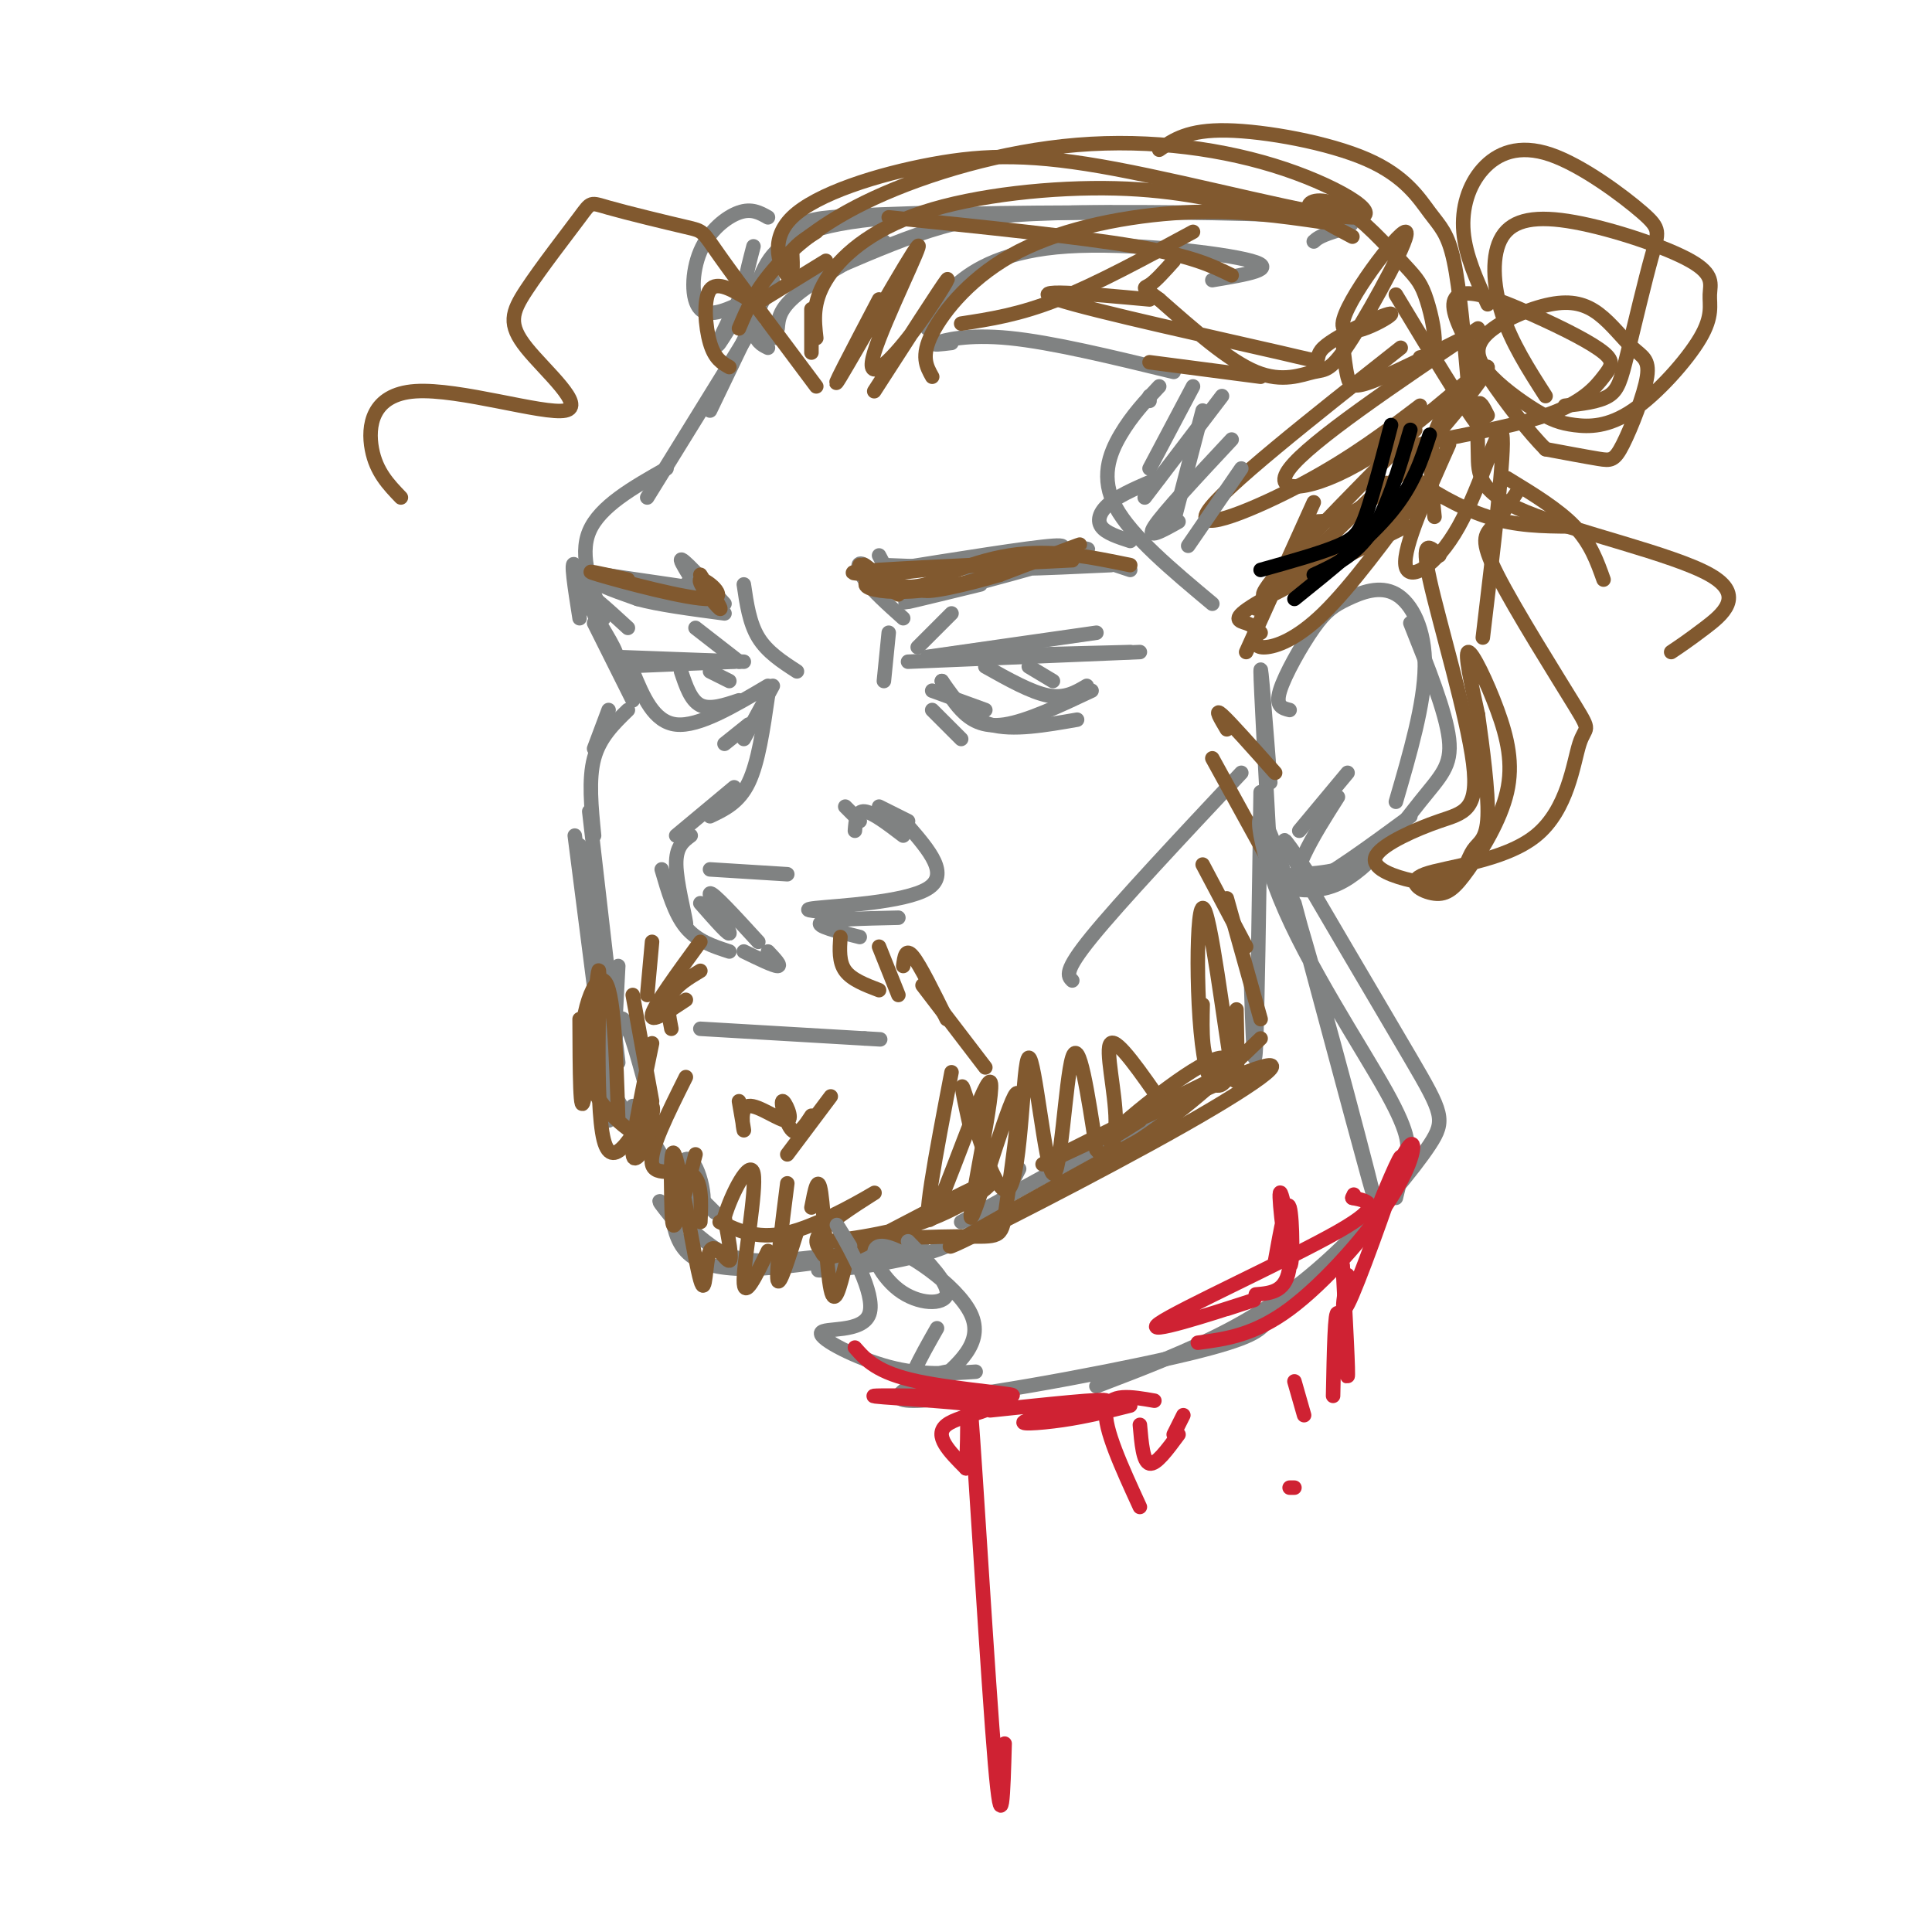 <svg viewBox='0 0 400 400' version='1.1' xmlns='http://www.w3.org/2000/svg' xmlns:xlink='http://www.w3.org/1999/xlink'><g fill='none' stroke='rgb(128,130,130)' stroke-width='3' stroke-linecap='round' stroke-linejoin='round'><path d='M160,58c0.000,0.000 -13.000,27.000 -13,27'/><path d='M155,69c0.000,0.000 -21.000,34.000 -21,34'/><path d='M138,97c-6.917,3.917 -13.833,7.833 -16,13c-2.167,5.167 0.417,11.583 3,18'/><path d='M120,128c-0.979,-6.188 -1.959,-12.376 -1,-11c0.959,1.376 3.855,10.317 6,15c2.145,4.683 3.539,5.107 2,2c-1.539,-3.107 -6.011,-9.745 -6,-11c0.011,-1.255 4.506,2.872 9,7'/><path d='M125,119c10.822,1.578 21.644,3.156 20,3c-1.644,-0.156 -15.756,-2.044 -20,-2c-4.244,0.044 1.378,2.022 7,4'/><path d='M132,124c4.167,1.167 11.083,2.083 18,3'/><path d='M142,121c2.978,3.422 5.956,6.844 5,5c-0.956,-1.844 -5.844,-8.956 -6,-10c-0.156,-1.044 4.422,3.978 9,9'/><path d='M123,129c0.000,0.000 8.000,16.000 8,16'/><path d='M128,138c0.000,0.000 24.000,-1.000 24,-1'/><path d='M127,136c0.000,0.000 27.000,1.000 27,1'/><path d='M131,139c2.167,5.250 4.333,10.500 9,11c4.667,0.500 11.833,-3.750 19,-8'/><path d='M141,139c1.000,3.000 2.000,6.000 4,7c2.000,1.000 5.000,0.000 8,-1'/><path d='M147,139c0.000,0.000 4.000,2.000 4,2'/><path d='M154,121c0.583,4.000 1.167,8.000 3,11c1.833,3.000 4.917,5.000 8,7'/><path d='M160,142c0.000,0.000 -6.000,11.000 -6,11'/><path d='M159,144c-1.000,6.917 -2.000,13.833 -4,18c-2.000,4.167 -5.000,5.583 -8,7'/><path d='M152,163c0.000,0.000 -12.000,10.000 -12,10'/><path d='M143,173c-1.533,1.133 -3.067,2.267 -3,6c0.067,3.733 1.733,10.067 2,12c0.267,1.933 -0.867,-0.533 -2,-3'/><path d='M137,180c1.333,4.583 2.667,9.167 5,12c2.333,2.833 5.667,3.917 9,5'/><path d='M154,197c3.083,1.500 6.167,3.000 7,3c0.833,0.000 -0.583,-1.500 -2,-3'/><path d='M178,194c-4.667,-1.167 -9.333,-2.333 -8,-3c1.333,-0.667 8.667,-0.833 16,-1'/><path d='M175,189c-5.178,-0.267 -10.356,-0.533 -6,-1c4.356,-0.467 18.244,-1.133 23,-4c4.756,-2.867 0.378,-7.933 -4,-13'/><path d='M145,187c3.200,3.644 6.400,7.289 6,6c-0.400,-1.289 -4.400,-7.511 -4,-8c0.400,-0.489 5.200,4.756 10,10'/><path d='M182,115c1.899,3.565 3.798,7.131 3,7c-0.798,-0.131 -4.292,-3.958 -6,-5c-1.708,-1.042 -1.631,0.702 0,3c1.631,2.298 4.815,5.149 8,8'/><path d='M183,117c0.000,0.000 26.000,1.000 26,1'/><path d='M184,118c14.583,-2.333 29.167,-4.667 34,-5c4.833,-0.333 -0.083,1.333 -5,3'/><path d='M188,124c0.000,0.000 31.000,-8.000 31,-8'/><path d='M203,121c-10.196,2.488 -20.393,4.976 -13,3c7.393,-1.976 32.375,-8.417 35,-10c2.625,-1.583 -17.107,1.690 -20,3c-2.893,1.310 11.054,0.655 25,0'/><path d='M228,116c0.000,0.000 6.000,2.000 6,2'/><path d='M192,136c0.000,0.000 35.000,-5.000 35,-5'/><path d='M188,137c0.000,0.000 48.000,-2.000 48,-2'/><path d='M195,136c0.000,0.000 39.000,-1.000 39,-1'/><path d='M193,143c0.000,0.000 11.000,4.000 11,4'/><path d='M195,141c2.667,3.833 5.333,7.667 10,9c4.667,1.333 11.333,0.167 18,-1'/><path d='M195,141c1.089,2.044 2.178,4.089 4,6c1.822,1.911 4.378,3.689 9,3c4.622,-0.689 11.311,-3.844 18,-7'/><path d='M204,138c4.750,2.667 9.500,5.333 13,6c3.500,0.667 5.750,-0.667 8,-2'/><path d='M213,138c0.000,0.000 5.000,3.000 5,3'/><path d='M190,134c0.000,0.000 7.000,-7.000 7,-7'/><path d='M144,130c0.000,0.000 9.000,7.000 9,7'/><path d='M155,150c0.000,0.000 -5.000,4.000 -5,4'/><path d='M193,147c0.000,0.000 6.000,6.000 6,6'/><path d='M126,147c0.000,0.000 -3.000,8.000 -3,8'/><path d='M130,147c-2.917,2.833 -5.833,5.667 -7,10c-1.167,4.333 -0.583,10.167 0,16'/><path d='M119,173c0.000,0.000 5.000,39.000 5,39'/><path d='M120,175c0.000,0.000 6.000,35.000 6,35'/><path d='M122,168c0.000,0.000 6.000,52.000 6,52'/><path d='M145,213c0.000,0.000 34.000,2.000 34,2'/><path d='M179,215c5.667,0.333 2.833,0.167 0,0'/><path d='M126,211c0.333,4.156 0.667,8.311 1,7c0.333,-1.311 0.667,-8.089 2,-7c1.333,1.089 3.667,10.044 6,19'/><path d='M128,200c-0.833,16.125 -1.667,32.250 -2,32c-0.333,-0.250 -0.167,-16.875 -1,-21c-0.833,-4.125 -2.667,4.250 1,13c3.667,8.750 12.833,17.875 22,27'/><path d='M131,229c6.077,10.560 12.155,21.119 14,21c1.845,-0.119 -0.542,-10.917 -3,-10c-2.458,0.917 -4.988,13.548 0,19c4.988,5.452 17.494,3.726 30,2'/><path d='M139,252c-1.631,-2.030 -3.262,-4.060 -2,-3c1.262,1.060 5.417,5.208 9,8c3.583,2.792 6.595,4.226 14,4c7.405,-0.226 19.202,-2.113 31,-4'/><path d='M184,261c-8.467,1.044 -16.933,2.089 -14,2c2.933,-0.089 17.267,-1.311 26,-5c8.733,-3.689 11.867,-9.844 15,-16'/><path d='M199,253c0.000,0.000 51.000,-28.000 51,-28'/><path d='M257,160c-12.583,13.417 -25.167,26.833 -31,34c-5.833,7.167 -4.917,8.083 -4,9'/><path d='M263,162c-1.000,-12.833 -2.000,-25.667 -2,-23c0.000,2.667 1.000,20.833 2,39'/><path d='M261,164c-0.333,23.250 -0.667,46.500 -1,53c-0.333,6.500 -0.667,-3.750 -1,-14'/><path d='M161,68c0.167,-2.000 0.333,-4.000 4,-7c3.667,-3.000 10.833,-7.000 18,-11'/><path d='M159,72c-1.280,-0.619 -2.560,-1.238 -3,-4c-0.440,-2.762 -0.042,-7.667 2,-12c2.042,-4.333 5.726,-8.095 18,-10c12.274,-1.905 33.137,-1.952 54,-2'/><path d='M174,55c7.085,-3.032 14.169,-6.064 21,-8c6.831,-1.936 13.408,-2.777 29,-3c15.592,-0.223 40.198,0.171 50,1c9.802,0.829 4.801,2.094 2,3c-2.801,0.906 -3.400,1.453 -4,2'/><path d='M192,68c1.113,-2.833 2.226,-5.667 6,-9c3.774,-3.333 10.208,-7.167 23,-8c12.792,-0.833 31.940,1.333 38,3c6.060,1.667 -0.970,2.833 -8,4'/><path d='M161,70c-3.083,-0.917 -6.167,-1.833 -7,-5c-0.833,-3.167 0.583,-8.583 2,-14'/><path d='M155,62c-4.024,1.958 -8.048,3.917 -10,2c-1.952,-1.917 -1.833,-7.708 0,-12c1.833,-4.292 5.381,-7.083 8,-8c2.619,-0.917 4.310,0.042 6,1'/><path d='M154,60c-3.280,6.595 -6.560,13.190 -5,11c1.560,-2.190 7.958,-13.167 12,-19c4.042,-5.833 5.726,-6.524 11,-7c5.274,-0.476 14.137,-0.738 23,-1'/><path d='M197,71c-2.178,0.267 -4.356,0.533 -3,0c1.356,-0.533 6.244,-1.867 15,-1c8.756,0.867 21.378,3.933 34,7'/><path d='M267,147c-1.491,-0.372 -2.983,-0.744 -2,-4c0.983,-3.256 4.440,-9.394 7,-13c2.560,-3.606 4.222,-4.678 7,-6c2.778,-1.322 6.671,-2.894 10,-1c3.329,1.894 6.094,7.256 6,15c-0.094,7.744 -3.047,17.872 -6,28'/><path d='M292,129c3.673,9.194 7.346,18.389 8,24c0.654,5.611 -1.712,7.639 -6,13c-4.288,5.361 -10.500,14.056 -17,17c-6.500,2.944 -13.288,0.139 -13,-1c0.288,-1.139 7.654,-0.611 13,-2c5.346,-1.389 8.673,-4.694 12,-8'/><path d='M292,169c-8.600,6.311 -17.200,12.622 -21,14c-3.800,1.378 -2.800,-2.178 -1,-6c1.800,-3.822 4.400,-7.911 7,-12'/><path d='M279,160c0.000,0.000 -10.000,12.000 -10,12'/></g>
<g fill='none' stroke='rgb(129,89,47)' stroke-width='3' stroke-linecap='round' stroke-linejoin='round'><path d='M174,194c-0.167,2.583 -0.333,5.167 1,7c1.333,1.833 4.167,2.917 7,4'/><path d='M182,196c0.000,0.000 4.000,10.000 4,10'/><path d='M187,200c0.250,-1.917 0.500,-3.833 2,-2c1.500,1.833 4.250,7.417 7,13'/><path d='M191,204c0.000,0.000 13.000,17.000 13,17'/><path d='M135,195c0.000,0.000 -1.000,11.000 -1,11'/><path d='M145,195c-4.750,6.500 -9.500,13.000 -10,15c-0.500,2.000 3.250,-0.500 7,-3'/><path d='M145,201c-2.500,1.500 -5.000,3.000 -6,5c-1.000,2.000 -0.500,4.500 0,7'/><path d='M131,206c0.000,0.000 4.000,22.000 4,22'/><path d='M135,216c-1.917,9.250 -3.833,18.500 -4,22c-0.167,3.500 1.417,1.250 3,-1'/><path d='M142,223c-3.800,7.600 -7.600,15.200 -7,18c0.600,2.800 5.600,0.800 8,2c2.400,1.200 2.200,5.600 2,10'/><path d='M153,228c0.563,3.240 1.126,6.479 1,6c-0.126,-0.479 -0.940,-4.678 1,-5c1.940,-0.322 6.633,3.233 8,3c1.367,-0.233 -0.594,-4.255 -1,-4c-0.406,0.255 0.741,4.787 2,6c1.259,1.213 2.629,-0.894 4,-3'/><path d='M172,227c0.000,0.000 -9.000,12.000 -9,12'/><path d='M144,239c-1.586,6.022 -3.171,12.044 -4,14c-0.829,1.956 -0.900,-0.155 -1,-5c-0.100,-4.845 -0.228,-12.425 1,-8c1.228,4.425 3.814,20.856 5,25c1.186,4.144 0.973,-4.000 2,-6c1.027,-2.000 3.293,2.143 4,2c0.707,-0.143 -0.147,-4.571 -1,-9'/><path d='M150,252c1.381,-4.810 5.333,-12.333 6,-9c0.667,3.333 -1.952,17.524 -2,22c-0.048,4.476 2.476,-0.762 5,-6'/><path d='M163,245c-1.167,9.167 -2.333,18.333 -2,20c0.333,1.667 2.167,-4.167 4,-10'/><path d='M168,250c0.689,-3.600 1.378,-7.200 2,-3c0.622,4.200 1.178,16.200 2,20c0.822,3.800 1.911,-0.600 3,-5'/><path d='M197,222c-3.246,16.938 -6.491,33.876 -4,30c2.491,-3.876 10.719,-28.565 12,-28c1.281,0.565 -4.386,26.383 -4,28c0.386,1.617 6.825,-20.967 9,-25c2.175,-4.033 0.088,10.483 -2,25'/><path d='M208,252c-0.772,4.697 -1.703,3.940 -10,4c-8.297,0.060 -23.962,0.935 -26,1c-2.038,0.065 9.549,-0.682 19,-4c9.451,-3.318 16.766,-9.207 13,-8c-3.766,1.207 -18.613,9.511 -26,13c-7.387,3.489 -7.314,2.164 -8,1c-0.686,-1.164 -2.132,-2.168 1,-5c3.132,-2.832 10.843,-7.493 10,-7c-0.843,0.493 -10.241,6.141 -17,8c-6.759,1.859 -10.880,-0.070 -15,-2'/><path d='M133,235c0.000,0.000 0.000,-3.000 0,-3'/><path d='M120,211c0.041,10.825 0.083,21.649 1,16c0.917,-5.649 2.710,-27.772 3,-26c0.290,1.772 -0.922,27.439 1,35c1.922,7.561 6.978,-2.982 9,-6c2.022,-3.018 1.011,1.491 0,6'/><path d='M134,236c-3.143,-1.048 -11.000,-6.667 -13,-15c-2.000,-8.333 1.857,-19.381 4,-18c2.143,1.381 2.571,15.190 3,29'/><path d='M201,234c-1.355,-6.184 -2.709,-12.368 -1,-7c1.709,5.368 6.483,22.286 9,19c2.517,-3.286 2.778,-26.778 4,-27c1.222,-0.222 3.406,22.825 5,24c1.594,1.175 2.598,-19.521 4,-24c1.402,-4.479 3.201,7.261 5,19'/><path d='M227,238c1.869,2.690 4.042,-0.083 4,-6c-0.042,-5.917 -2.298,-14.976 -1,-16c1.298,-1.024 6.149,5.988 11,13'/><path d='M236,232c-4.675,2.987 -9.350,5.974 -5,2c4.350,-3.974 17.726,-14.907 22,-15c4.274,-0.093 -0.556,10.656 -3,3c-2.444,-7.656 -2.504,-33.715 -1,-34c1.504,-0.285 4.573,25.204 6,33c1.427,7.796 1.214,-2.102 1,-12'/><path d='M251,157c0.000,0.000 11.000,20.000 11,20'/><path d='M254,151c-1.333,-2.250 -2.667,-4.500 -1,-3c1.667,1.500 6.333,6.750 11,12'/><path d='M261,131c-0.800,-0.756 -1.600,-1.511 -3,-2c-1.400,-0.489 -3.400,-0.711 2,-4c5.400,-3.289 18.200,-9.644 31,-16'/><path d='M277,115c-8.833,5.667 -17.667,11.333 -15,7c2.667,-4.333 16.833,-18.667 31,-33'/><path d='M294,84c-7.022,5.333 -14.044,10.667 -24,16c-9.956,5.333 -22.844,10.667 -20,6c2.844,-4.667 21.422,-19.333 40,-34'/><path d='M193,78c-1.196,-2.131 -2.393,-4.262 0,-9c2.393,-4.738 8.375,-12.083 18,-17c9.625,-4.917 22.893,-7.405 34,-8c11.107,-0.595 20.054,0.702 29,2'/><path d='M169,70c-0.417,-3.667 -0.833,-7.333 2,-12c2.833,-4.667 8.917,-10.333 20,-14c11.083,-3.667 27.167,-5.333 40,-5c12.833,0.333 22.417,2.667 32,5'/><path d='M171,54c0.000,0.000 -13.000,8.000 -13,8'/><path d='M153,68c1.560,-3.720 3.119,-7.441 7,-12c3.881,-4.559 10.083,-9.957 21,-15c10.917,-5.043 26.548,-9.729 42,-11c15.452,-1.271 30.724,0.875 43,5c12.276,4.125 21.556,10.228 14,10c-7.556,-0.228 -31.947,-6.788 -49,-10c-17.053,-3.212 -26.767,-3.078 -38,-1c-11.233,2.078 -23.986,6.098 -29,11c-5.014,4.902 -2.290,10.686 -1,12c1.290,1.314 1.145,-1.843 1,-5'/><path d='M164,52c1.000,-1.500 3.000,-2.750 5,-4'/><path d='M184,45c19.583,2.000 39.167,4.000 51,6c11.833,2.000 15.917,4.000 20,6'/><path d='M238,62c-13.111,-1.201 -26.223,-2.401 -19,0c7.223,2.401 34.780,8.404 46,11c11.220,2.596 6.105,1.786 9,-1c2.895,-2.786 13.802,-7.548 14,-7c0.198,0.548 -10.313,6.407 -10,2c0.313,-4.407 11.448,-19.079 13,-19c1.552,0.079 -6.481,14.908 -11,22c-4.519,7.092 -5.524,6.448 -8,7c-2.476,0.552 -6.422,2.301 -12,0c-5.578,-2.301 -12.789,-8.650 -20,-15'/><path d='M240,62c-3.778,-2.778 -3.222,-2.222 -2,-3c1.222,-0.778 3.111,-2.889 5,-5'/><path d='M247,48c-10.000,5.417 -20.000,10.833 -28,14c-8.000,3.167 -14.000,4.083 -20,5'/><path d='M182,62c-5.500,10.476 -10.999,20.953 -8,16c2.999,-4.953 14.497,-25.335 16,-27c1.503,-1.665 -6.989,15.389 -9,22c-2.011,6.611 2.459,2.780 7,-3c4.541,-5.780 9.155,-13.509 8,-12c-1.155,1.509 -8.077,12.254 -15,23'/><path d='M168,64c0.000,0.000 0.000,9.000 0,9'/><path d='M169,80c-8.119,-10.842 -16.237,-21.683 -20,-27c-3.763,-5.317 -3.170,-5.108 -7,-6c-3.830,-0.892 -12.081,-2.884 -16,-4c-3.919,-1.116 -3.504,-1.354 -6,2c-2.496,3.354 -7.903,10.302 -11,15c-3.097,4.698 -3.885,7.146 0,12c3.885,4.854 12.443,12.116 8,13c-4.443,0.884 -21.889,-4.608 -31,-4c-9.111,0.608 -9.889,7.317 -9,12c0.889,4.683 3.444,7.342 6,10'/><path d='M238,75c0.000,0.000 23.000,3.000 23,3'/><path d='M278,71c0.289,2.644 0.578,5.289 1,7c0.422,1.711 0.978,2.489 5,1c4.022,-1.489 11.511,-5.244 19,-9'/><path d='M306,68c-17.404,11.729 -34.807,23.458 -39,29c-4.193,5.542 4.825,4.898 16,-2c11.175,-6.898 24.509,-20.049 25,-19c0.491,1.049 -11.860,16.300 -20,24c-8.140,7.700 -12.070,7.850 -16,8'/><path d='M178,117c4.292,3.339 8.583,6.679 8,6c-0.583,-0.679 -6.042,-5.375 -7,-6c-0.958,-0.625 2.583,2.821 6,4c3.417,1.179 6.708,0.089 10,-1'/><path d='M186,119c-7.376,-0.151 -14.751,-0.303 -4,-1c10.751,-0.697 39.629,-1.941 40,-2c0.371,-0.059 -27.767,1.067 -38,3c-10.233,1.933 -2.563,4.674 9,3c11.563,-1.674 27.018,-7.764 30,-9c2.982,-1.236 -6.509,2.382 -16,6'/><path d='M207,119c-6.869,2.048 -16.042,4.167 -16,3c0.042,-1.167 9.298,-5.619 18,-7c8.702,-1.381 16.851,0.310 25,2'/><path d='M145,119c2.397,3.801 4.794,7.601 4,7c-0.794,-0.601 -4.780,-5.604 -4,-6c0.780,-0.396 6.325,3.817 2,4c-4.325,0.183 -18.522,-3.662 -23,-5c-4.478,-1.338 0.761,-0.169 6,1'/><path d='M287,100c0.000,0.000 -27.000,26.000 -27,26'/><path d='M294,102c-7.156,9.733 -14.311,19.467 -20,25c-5.689,5.533 -9.911,6.867 -12,7c-2.089,0.133 -2.044,-0.933 -2,-2'/><path d='M272,104c0.000,0.000 -14.000,31.000 -14,31'/><path d='M249,179c0.000,0.000 9.000,17.000 9,17'/><path d='M254,186c0.000,0.000 7.000,25.000 7,25'/><path d='M249,208c-0.124,5.689 -0.248,11.377 2,13c2.248,1.623 6.866,-0.820 -3,4c-9.866,4.820 -34.218,16.902 -32,16c2.218,-0.902 31.007,-14.788 42,-19c10.993,-4.212 4.190,1.251 -13,11c-17.190,9.749 -44.769,23.786 -48,25c-3.231,1.214 17.884,-10.393 39,-22'/><path d='M236,236c10.667,-7.167 17.833,-14.083 25,-21'/><path d='M300,92c-4.756,10.655 -9.512,21.310 -9,25c0.512,3.690 6.292,0.417 11,-8c4.708,-8.417 8.345,-21.976 9,-19c0.655,2.976 -1.673,22.488 -4,42'/><path d='M314,102c-1.755,2.618 -3.510,5.235 -5,7c-1.490,1.765 -2.714,2.676 1,10c3.714,7.324 12.365,21.061 16,27c3.635,5.939 2.253,4.079 1,8c-1.253,3.921 -2.376,13.624 -9,19c-6.624,5.376 -18.750,6.425 -23,8c-4.250,1.575 -0.623,3.675 2,4c2.623,0.325 4.241,-1.126 7,-5c2.759,-3.874 6.657,-10.173 8,-16c1.343,-5.827 0.131,-11.184 -2,-17c-2.131,-5.816 -5.180,-12.090 -6,-12c-0.820,0.090 0.590,6.545 2,13'/><path d='M306,148c0.913,6.436 2.194,16.028 2,21c-0.194,4.972 -1.865,5.326 -3,7c-1.135,1.674 -1.733,4.668 -4,6c-2.267,1.332 -6.201,1.002 -10,0c-3.799,-1.002 -7.463,-2.674 -6,-5c1.463,-2.326 8.052,-5.304 13,-7c4.948,-1.696 8.255,-2.111 7,-12c-1.255,-9.889 -7.073,-29.254 -9,-38c-1.927,-8.746 0.036,-6.873 2,-5'/><path d='M297,107c-0.631,-6.226 -1.262,-12.452 0,-17c1.262,-4.548 4.417,-7.417 7,-6c2.583,1.417 4.595,7.119 2,4c-2.595,-3.119 -9.798,-15.060 -17,-27'/><path d='M280,49c-4.268,-2.239 -8.535,-4.478 -9,-6c-0.465,-1.522 2.873,-2.328 7,0c4.127,2.328 9.044,7.789 12,11c2.956,3.211 3.950,4.172 5,7c1.050,2.828 2.157,7.522 2,10c-0.157,2.478 -1.579,2.739 -3,3'/><path d='M240,31c2.992,-2.075 5.984,-4.150 14,-4c8.016,0.150 21.056,2.525 29,6c7.944,3.475 10.793,8.051 13,11c2.207,2.949 3.774,4.271 5,10c1.226,5.729 2.113,15.864 3,26'/><path d='M308,63c-2.289,-5.047 -4.578,-10.094 -5,-15c-0.422,-4.906 1.023,-9.672 4,-13c2.977,-3.328 7.487,-5.218 14,-3c6.513,2.218 15.030,8.545 19,12c3.970,3.455 3.394,4.040 2,9c-1.394,4.960 -3.606,14.297 -5,20c-1.394,5.703 -1.970,7.772 -4,9c-2.030,1.228 -5.515,1.614 -9,2'/><path d='M320,82c-3.536,-5.517 -7.071,-11.034 -9,-17c-1.929,-5.966 -2.250,-12.381 0,-16c2.250,-3.619 7.072,-4.441 15,-3c7.928,1.441 18.961,5.144 24,8c5.039,2.856 4.083,4.865 4,7c-0.083,2.135 0.707,4.394 -2,9c-2.707,4.606 -8.911,11.557 -14,15c-5.089,3.443 -9.064,3.376 -12,3c-2.936,-0.376 -4.833,-1.063 -8,-3c-3.167,-1.937 -7.604,-5.126 -10,-8c-2.396,-2.874 -2.749,-5.434 0,-8c2.749,-2.566 8.601,-5.139 13,-6c4.399,-0.861 7.344,-0.009 10,2c2.656,2.009 5.024,5.174 7,7c1.976,1.826 3.561,2.314 3,6c-0.561,3.686 -3.266,10.569 -5,14c-1.734,3.431 -2.495,3.409 -5,3c-2.505,-0.409 -6.752,-1.204 -11,-2'/><path d='M320,93c-6.738,-6.823 -18.084,-22.879 -19,-29c-0.916,-6.121 8.599,-2.307 16,1c7.401,3.307 12.689,6.107 15,8c2.311,1.893 1.645,2.879 0,5c-1.645,2.121 -4.268,5.377 -12,8c-7.732,2.623 -20.572,4.612 -26,6c-5.428,1.388 -3.445,2.176 -3,3c0.445,0.824 -0.650,1.683 2,4c2.650,2.317 9.043,6.090 15,8c5.957,1.910 11.479,1.955 17,2'/><path d='M308,86c-0.850,-1.698 -1.699,-3.396 -2,-2c-0.301,1.396 -0.053,5.885 0,10c0.053,4.115 -0.089,7.856 10,12c10.089,4.144 30.409,8.693 38,13c7.591,4.307 2.455,8.374 -1,11c-3.455,2.626 -5.227,3.813 -7,5'/><path d='M312,99c5.333,3.250 10.667,6.500 14,10c3.333,3.500 4.667,7.250 6,11'/><path d='M155,62c-3.289,-1.956 -6.578,-3.911 -8,-2c-1.422,1.911 -0.978,7.689 0,11c0.978,3.311 2.489,4.156 4,5'/></g>
<g fill='none' stroke='rgb(128,130,130)' stroke-width='3' stroke-linecap='round' stroke-linejoin='round'><path d='M188,257c4.266,4.402 8.533,8.804 8,11c-0.533,2.196 -5.864,2.187 -10,-1c-4.136,-3.187 -7.075,-9.550 -3,-9c4.075,0.550 15.164,8.014 18,14c2.836,5.986 -2.582,10.493 -8,15'/><path d='M194,275c-3.518,6.190 -7.037,12.380 -5,13c2.037,0.620 9.628,-4.329 7,-4c-2.628,0.329 -15.477,5.935 -7,6c8.477,0.065 38.279,-5.410 54,-9c15.721,-3.590 17.360,-5.295 19,-7'/><path d='M268,187c8.745,32.582 17.490,65.163 16,59c-1.490,-6.163 -13.214,-51.071 -19,-68c-5.786,-16.929 -5.633,-5.878 0,8c5.633,13.878 16.747,30.582 22,40c5.253,9.418 4.644,11.548 4,14c-0.644,2.452 -1.322,5.226 -2,8'/><path d='M271,181c-3.756,-5.504 -7.511,-11.009 -3,-3c4.511,8.009 17.289,29.530 24,41c6.711,11.470 7.356,12.889 4,18c-3.356,5.111 -10.711,13.915 -18,21c-7.289,7.085 -14.511,12.453 -23,17c-8.489,4.547 -18.244,8.274 -28,12'/><path d='M176,258c-1.911,-3.126 -3.821,-6.252 -2,-3c1.821,3.252 7.375,12.882 6,17c-1.375,4.118 -9.678,2.724 -10,4c-0.322,1.276 7.337,5.222 14,7c6.663,1.778 12.332,1.389 18,1'/></g>
<g fill='none' stroke='rgb(207,34,51)' stroke-width='3' stroke-linecap='round' stroke-linejoin='round'><path d='M177,279c2.298,2.607 4.596,5.215 13,7c8.404,1.785 22.915,2.749 19,3c-3.915,0.251 -26.256,-0.211 -28,0c-1.744,0.211 17.107,1.095 22,2c4.893,0.905 -4.174,1.830 -7,4c-2.826,2.170 0.587,5.585 4,9'/><path d='M200,304c0.571,-5.714 0.000,-24.500 1,-12c1.000,12.500 3.571,56.286 5,73c1.429,16.714 1.714,6.357 2,-4'/><path d='M205,292c12.077,-1.280 24.155,-2.560 24,-2c-0.155,0.560 -12.542,2.958 -16,4c-3.458,1.042 2.012,0.726 7,0c4.988,-0.726 9.494,-1.863 14,-3'/><path d='M239,290c-4.750,-0.833 -9.500,-1.667 -10,2c-0.500,3.667 3.250,11.833 7,20'/><path d='M236,295c0.333,3.833 0.667,7.667 2,8c1.333,0.333 3.667,-2.833 6,-6'/><path d='M245,293c0.000,0.000 -2.000,4.000 -2,4'/><path d='M248,278c5.815,-0.768 11.631,-1.536 19,-7c7.369,-5.464 16.292,-15.625 21,-23c4.708,-7.375 5.202,-11.964 4,-11c-1.202,0.964 -4.101,7.482 -7,14'/><path d='M285,251c0.631,-2.036 5.708,-14.125 5,-11c-0.708,3.125 -7.202,21.464 -10,28c-2.798,6.536 -1.899,1.268 -1,-4'/><path d='M278,262c0.622,11.533 1.244,23.067 1,23c-0.244,-0.067 -1.356,-11.733 -2,-13c-0.644,-1.267 -0.822,7.867 -1,17'/><path d='M264,261c1.180,-6.573 2.360,-13.145 3,-11c0.640,2.145 0.738,13.008 0,12c-0.738,-1.008 -2.314,-13.887 -2,-15c0.314,-1.113 2.518,9.539 2,15c-0.518,5.461 -3.759,5.730 -7,6'/><path d='M254,271c4.274,-1.399 8.548,-2.798 3,-1c-5.548,1.798 -20.917,6.792 -17,4c3.917,-2.792 27.119,-13.369 37,-19c9.881,-5.631 6.440,-6.315 3,-7'/><path d='M280,248c0.500,-1.167 0.250,-0.583 0,0'/><path d='M268,286c0.000,0.000 2.000,7.000 2,7'/><path d='M267,308c0.000,0.000 1.000,0.000 1,0'/></g>
<g fill='none' stroke='rgb(128,130,130)' stroke-width='3' stroke-linecap='round' stroke-linejoin='round'><path d='M175,167c0.000,0.000 3.000,3.000 3,3'/><path d='M182,167c0.000,0.000 6.000,3.000 6,3'/><path d='M184,131c0.000,0.000 -1.000,10.000 -1,10'/><path d='M240,99c-3.867,1.622 -7.733,3.244 -10,5c-2.267,1.756 -2.933,3.644 -2,5c0.933,1.356 3.467,2.178 6,3'/><path d='M249,85c0.000,0.000 -6.000,23.000 -6,23'/></g>
<g fill='none' stroke='rgb(0,0,0)' stroke-width='3' stroke-linecap='round' stroke-linejoin='round'><path d='M288,88c-1.800,6.933 -3.600,13.867 -5,18c-1.400,4.133 -2.400,5.467 -6,7c-3.600,1.533 -9.800,3.267 -16,5'/><path d='M292,89c-2.333,8.000 -4.667,16.000 -8,21c-3.333,5.000 -7.667,7.000 -12,9'/><path d='M296,90c-1.667,5.167 -3.333,10.333 -8,16c-4.667,5.667 -12.333,11.833 -20,18'/></g>
<g fill='none' stroke='rgb(128,130,130)' stroke-width='3' stroke-linecap='round' stroke-linejoin='round'><path d='M238,83c0.000,0.000 0.000,-1.000 0,-1'/><path d='M240,80c-2.822,3.000 -5.644,6.000 -8,10c-2.356,4.000 -4.244,9.000 -1,15c3.244,6.000 11.622,13.000 20,20'/><path d='M247,80c0.000,0.000 -9.000,17.000 -9,17'/><path d='M253,82c0.000,0.000 -16.000,21.000 -16,21'/><path d='M255,91c-7.083,7.583 -14.167,15.167 -16,18c-1.833,2.833 1.583,0.917 5,-1'/><path d='M257,97c0.000,0.000 -11.000,16.000 -11,16'/><path d='M177,172c0.167,-2.083 0.333,-4.167 2,-4c1.667,0.167 4.833,2.583 8,5'/><path d='M147,180c0.000,0.000 16.000,1.000 16,1'/></g>
</svg>